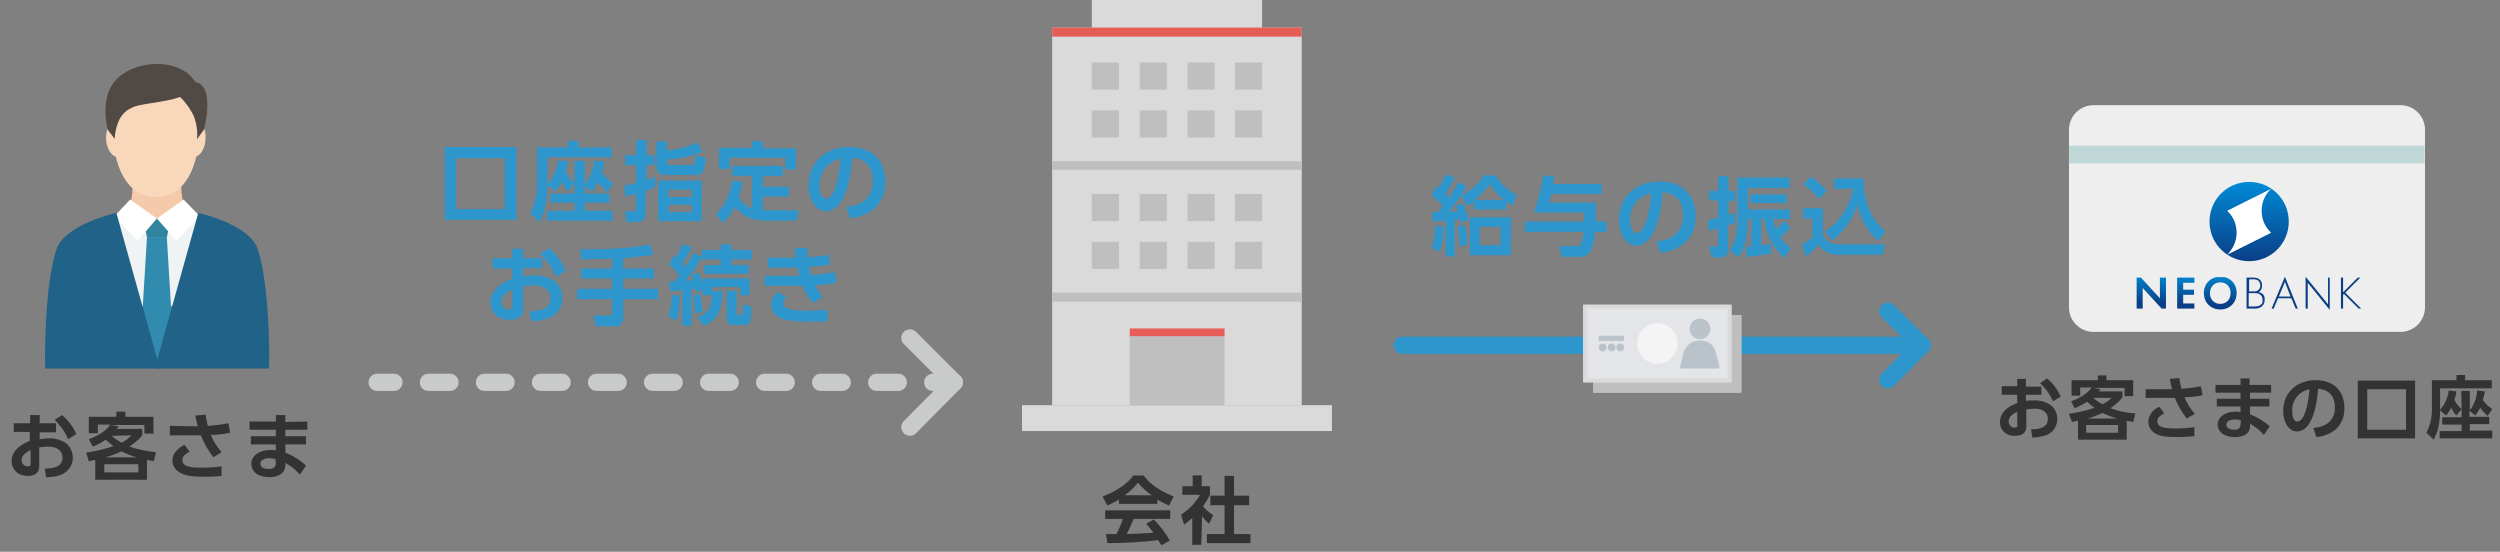<?xml version="1.0" encoding="utf-8"?>
<!-- Generator: Adobe Illustrator 25.1.0, SVG Export Plug-In . SVG Version: 6.00 Build 0)  -->
<svg version="1.1" id="レイヤー_1" xmlns="http://www.w3.org/2000/svg" xmlns:xlink="http://www.w3.org/1999/xlink" x="0px"
	 y="0px" width="580" height="128" viewBox="0 0 580 128" style="enable-background:new 0 0 580 128;" xml:space="preserve">
<rect x="0" y="0" width="580" height="128" fill="#808080" stroke="none"/>
<style type="text/css">
	.st0{fill:none;}
	.st1{fill:none;stroke:#C9CACA;stroke-width:4;stroke-linecap:round;stroke-linejoin:round;stroke-dasharray:5,8;}
	.st2{fill:none;stroke:#C9CACA;stroke-width:4;stroke-linecap:round;stroke-linejoin:round;}
	.st3{fill:#2D96CD;}
	.st4{fill:#F4CAAB;}
	.st5{fill:#EFF3F4;}
	.st6{fill:#F9D7BB;}
	.st7{fill:#514A44;}
	.st8{fill:#30849E;}
	.st9{fill:#318BAF;}
	.st10{fill:#FFFFFF;}
	.st11{fill:#216289;}
	.st12{fill:#333333;}
	.st13{fill:#EEEEEE;}
	.st14{fill:#C0D7D8;}
	.st15{fill:none;stroke:#2D96CD;stroke-width:4;stroke-linecap:round;stroke-linejoin:round;}
	.st16{fill:#BFBFBF;}
	.st17{fill:#E3E5E8;}
	.st18{fill:#DADADA;}
	.st19{fill:#F4F4F4;}
	.st20{fill:#B9C3C9;}
	.st21{fill:#E65D57;}
	.st22{clip-path:url(#SVGID_1_);fill:url(#SVGID_2_);}
	.st23{fill:#0A3E86;}
	.st24{clip-path:url(#SVGID_3_);fill:url(#SVGID_4_);}
</style>
<g id="bg">
	<rect class="st0" width="580" height="128"/>
</g>
<g id="レイヤー_2_1_">
	<line class="st1" x1="221.4" y1="88.7" x2="87.5" y2="88.7"/>
	<polyline class="st2" points="211.1,78.4 221.4,88.7 211.1,99.1 	"/>
	<path class="st3" d="M119.8,51h-16.6V34.1h16.6V51z M117.1,36.7h-11.3v11.8h11.3V36.7z"/>
	<path class="st3" d="M133.3,42.5l-1.5,1.9c-0.6-0.7-1.1-1.4-1.5-2.2c-0.4,0.8-0.9,1.6-1.5,2.2L127,43c0,5.3-1.4,7.7-1.9,8.5l-2.1-2
		c1.1-2.1,1.6-4.4,1.6-6.7v-8.6h7.1v-1.5h2.5v1.5h7.7v2.3H127v6.3c1.4-1.6,2.2-3.5,2.5-5.6l2.3,0.2c-0.1,0.8-0.3,1.6-0.6,2.4
		C131.7,40.8,132.4,41.7,133.3,42.5l0-5.2h2.4v5.6c1.2-1.7,1.9-3.6,2.2-5.7l2.3,0.3c-0.1,0.8-0.3,1.7-0.6,2.5c0.8,1,1.7,1.9,2.7,2.6
		l-1.4,2c-0.8-0.7-1.5-1.5-2.2-2.3c-0.4,0.8-0.8,1.5-1.3,2.2l-1.7-1.4v1.8h5.7v2.1h-5.7v1.9h6.4v2.3h-15.2v-2.3h6.4v-1.9h-5.6v-2.1
		h5.6V42.5z"/>
	<path class="st3" d="M152,43.4c-0.7,0.3-1.4,0.7-2.2,0.9v5.1c0,2-1.3,2.1-2.1,2.1h-2.4l-0.3-2.5h1.9c0.3,0,0.6,0,0.6-0.5v-3.5
		c-0.8,0.2-1.6,0.4-2.4,0.6l-0.3-2.5c0.9-0.2,1.5-0.3,2.8-0.7v-4.1h-2.6v-2.3h2.6v-3.5h2.4v3.5h1.9v2.3h-1.9v3.4
		c1.1-0.4,1.4-0.5,2-0.8L152,43.4z M163,35.2c-2.6,1-5.4,1.7-8.2,1.8v0.7c0,0.6,0.4,0.6,0.9,0.6h4.7c0.7,0,0.8-0.1,1-2.3l2.4,0.7
		c-0.4,3.7-1.1,3.9-2.7,3.9h-6.5c-1.9,0-2.3-0.8-2.3-2v-5.8h2.4v2.1c2.4-0.2,4.8-0.8,7.1-1.8L163,35.2z M162.8,51.3h-10.1v-9.4h10.1
		L162.8,51.3z M160.5,44h-5.4v1.7h5.4V44z M160.5,47.5h-5.4v1.7h5.4V47.5z"/>
	<path class="st3" d="M174.5,40.8h-4.6v-2.3h11.7v2.3H177v2.5h6v2.3h-6v3.2c0.4,0,0.5,0,0.8,0h7.5l-0.5,2.4h-7
		c-3.5,0-5.6-1.1-7.3-3.2c-0.7,1.4-1.6,2.7-2.8,3.7l-1.6-2.1c1.1-0.9,3-2.9,3.8-7.7l2.4,0.3c-0.2,1.2-0.5,2.4-0.9,3.6
		c0.7,1.2,1.7,2.1,3,2.6L174.5,40.8z M177,32.8v1.6h7.7v4.9h-2.5v-2.7h-12.9v2.6h-2.5v-4.9h7.6v-1.6L177,32.8z"/>
	<path class="st3" d="M196.3,48c2.5-0.2,6.2-1.2,6.2-6.1c0-3.1-1.7-5.1-4.8-5.3c-0.3,5.5-2,12.4-6.1,12.4c-2.5,0-4-2.9-4-5.9
		c0-5.8,4.3-9,9.4-9c6,0,8.4,3.9,8.4,8c0.1,2.5-0.9,4.9-2.8,6.5c-1.6,1.2-3.5,1.9-5.4,2L196.3,48z M190.1,43.2
		c0,0.9,0.3,2.9,1.5,2.9s2.8-2.1,3.4-9.3C192.1,37.4,190,40.1,190.1,43.2z"/>
	<path class="st3" d="M125.8,59.8v2.4h-4.5v1.9c0.7-0.1,1.5-0.2,2.3-0.2c1.8-0.1,3.5,0.3,5,1.3c1.2,1,1.9,2.4,1.9,4
		c0,2.1-1.4,4.1-3.4,4.7c-1.2,0.4-2.6,0.6-3.9,0.6l-0.4-2.3c1.9,0,4.9-0.2,4.9-3c0-1.4-0.9-3-3.9-3c-0.8,0-1.6,0.1-2.4,0.2v5.2
		c0,2-1.5,2.6-3.1,2.6c-3.2,0-4.5-2.1-4.5-4c0-3.4,3.3-4.8,5-5.5v-2.4h-4.5v-2.4h4.5v-2.2h2.6v2.2H125.8z M118.8,67.2
		c-0.9,0.5-2.5,1.2-2.5,2.9c0,0.9,0.8,1.7,1.7,1.7c0,0,0,0,0.1,0c0.7,0,0.7-0.3,0.7-0.7V67.2z M127.4,57.6c1.7,1.4,3,3.2,3.9,5.2
		l-2.3,1.4c-0.9-2-2.1-3.8-3.7-5.3L127.4,57.6z"/>
	<path class="st3" d="M142,60c-1,0-6,0.2-7.1,0.2l-0.3-2.4c3.6,0.1,11.1,0,16.2-1.1l0.8,2.4c-2.9,0.4-4.9,0.7-7,0.8v2.4h7.1v2.3
		h-7.1V67h8.1v2.4h-8.1v4.4c0.1,0.9-0.6,1.8-1.5,1.9c0,0-0.1,0-0.1,0h-4.8l-0.5-2.5h3.7c0.2,0,0.6,0,0.6-0.5v-3.3h-8.1v-2.4h8.1
		v-2.4h-7.2v-2.3h7.2V60z"/>
	<path class="st3" d="M157.7,68.6c0,1.9-0.2,3.9-0.7,5.8l-1.9-1c0.5-1.6,0.8-3.3,0.7-5L157.7,68.6z M155.3,65.3c0.8,0,0.9,0,1.2,0
		l1.1-1.5c-0.7-0.9-1.5-1.7-2.4-2.4l1.1-2.1l0.5,0.4c0.6-1,1.1-2,1.5-3l2.2,0.6c-0.6,1.3-1.4,2.6-2.2,3.8c0.2,0.2,0.4,0.4,0.7,0.7
		c0.7-1,1.3-2,1.9-3.1l1.9,0.8v-1.5h4.4v-1.3h2.5v1.3h4.7v2.2h-4.7v1.3h4v2h-10.3v-2h3.8v-1.3h-4.4v-0.4c-1.1,1.8-2.3,3.6-3.7,5.3
		l1.8-0.1c-0.2-0.6-0.3-0.8-0.4-1.2l1.6-0.6c0.4,0.8,0.7,1.7,0.9,2.6v-1.2h10.9v3.9h-2.2v-1.9h-6.5v1.9h-2.2v-1.2l-1.5,0.5
		c0-0.3-0.1-0.5-0.2-0.8c-0.1,0-0.2,0-0.9,0.1v8.5h-2.1v-8.3l-2.8,0.3L155.3,65.3z M162.4,68.3c0.3,1.3,0.5,2.7,0.6,4.1l-1.8,0.3
		c0-1.4-0.1-2.8-0.4-4.2L162.4,68.3z M161.8,73.6c3-1.1,3.3-2.8,3.5-6.1h2.3c-0.1,4.6-1.2,6.7-4.3,8.1L161.8,73.6z M168.6,67.5h2.3
		v5.2c0,0.4,0.1,0.4,0.4,0.4h0.6c0.2,0,0.3-0.1,0.4-0.3c0,0,0,0,0,0c0.1-0.4,0.1-1.7,0.1-2.2l1.9,0.5c0,2.8,0,4.3-1.6,4.3H170
		c-1.4,0-1.4-1.2-1.4-1.7L168.6,67.5z"/>
	<path class="st3" d="M194,65.6c-1.6,0.3-3.2,0.5-4.9,0.6c0.5,1,1.1,1.8,1.8,2.6l-2.3,1.5c-1-1.2-1.8-2.5-2.4-4c-0.5,0-0.9,0-1.1,0
		h-7.7V64h7.2c0.3,0,0.6,0,0.9,0c0-0.1-0.3-0.9-0.5-1.9h-0.8h-6.1v-2.3h6.5c-0.1-1.1-0.2-1.5-0.2-2.2l2.8-0.1c0,0.7,0.1,1.5,0.2,2.2
		c1.7-0.1,3.3-0.3,4.9-0.6l0.2,2.3c-1.6,0.3-3.2,0.4-4.8,0.5c0.1,0.6,0.3,1.3,0.5,1.9c1.8-0.1,3.7-0.3,5.5-0.7L194,65.6z
		 M182.5,68.8c-0.5,0.4-0.7,0.9-0.8,1.5c0,1.5,2.4,1.8,5.2,1.8c1.7,0,3.3-0.1,5-0.2l0.1,2.6c-0.9,0.1-1.9,0.1-4.5,0.1
		c-4.4,0-5.5-0.5-6.4-0.8c-1.2-0.5-2.1-1.7-2.2-3c0-1.2,0.6-2.2,1.4-3L182.5,68.8z"/>
	<path class="st4" d="M28.6,50.2c1.5-0.8,2.2-4.1,2.2-8.4h6.5v14.5h-8.7V50.2z"/>
	<path class="st4" d="M44.2,50.2C42.7,49.3,42,46,42,41.7h-6.5v14.5h8.7V50.2z"/>
	<path class="st5" d="M45.7,50.3c0,0-2.5,2.6-9.5,2.6s-9.5-2.6-9.5-2.6v20.7h18.9V50.3z"/>
	<path class="st6" d="M36.2,17.9c-4.3,0-10,2.2-10,12.3c0,8.1,3.1,15.5,10,15.5s10-7.4,10-15.5C46.2,20.1,40.5,17.9,36.2,17.9z"/>
	<path class="st6" d="M45.4,29.5c-0.7,1.2-2.3-0.5-2.3,2.5c0,2.5,1.4,4.3,2.3,4.3s2.3-1.8,2.3-4.3C47.8,29,46.1,28.4,45.4,29.5z"/>
	<path class="st6" d="M26.9,29.5c-0.7-1.1-2.3-0.5-2.3,2.5c0,2.5,1.4,4.3,2.3,4.3s2.3-1.8,2.3-4.3C29.3,29,27.6,30.7,26.9,29.5z"/>
	<path class="st7" d="M26.6,32.2L25,30.1c0,0-1.9-6.9,1.5-11.1c3.9-5,14.9-6.1,18.8,0c4.8,1,2,11.1,2,11.1l-1.6,2.2
		c0.2-1.8-0.1-3.6-0.7-5.3c-0.8-1.7-1.9-3.2-3.2-4.5c-4.1,1.4-9.5,1.5-11.2,2.5c-1.7,0.7-2.9,2.2-3.4,4
		C26.8,30.1,26.7,31.1,26.6,32.2z"/>
	<polygon class="st8" points="38.7,55.1 34.1,55.1 33.2,50.7 39.6,50.7 	"/>
	<polygon class="st9" points="40.5,84.6 32.3,84.6 34.1,55 38.7,55 	"/>
	<polygon class="st10" points="30.2,46.3 36.4,50.7 32,55.8 26.5,50.2 	"/>
	<polygon class="st10" points="42.6,46.3 36.4,50.7 40.9,55.8 46.4,50.2 	"/>
	<path class="st11" d="M27,49.4c-0.5,0.1-11.9,2.7-13.9,8.4c-2.6,7.9-2.8,23.9-2.6,27.7h26.6L27,49.4z"/>
	<path class="st11" d="M46,49.4c0.5,0.1,11.9,2.7,13.8,8.4c2.6,7.9,2.8,23.9,2.6,27.7H35.9L46,49.4z"/>
	<path class="st12" d="M13,98.2v2.1H9.2v1.6c0.6-0.1,1.3-0.2,1.9-0.2c1.5-0.1,3,0.3,4.2,1.1c1,0.8,1.6,2.1,1.6,3.4
		c0,1.8-1.2,3.4-2.9,4c-1.1,0.4-2.2,0.5-3.3,0.5l-0.3-2c1.6,0,4.1-0.2,4.1-2.5c0-1.2-0.8-2.6-3.3-2.6c-0.7,0-1.4,0.1-2.1,0.2v4.4
		c0,1.7-1.3,2.2-2.6,2.2c-2.7,0-3.8-1.8-3.8-3.4c0-2.9,2.8-4.1,4.2-4.7v-2.1H3.2v-2h3.8v-1.9h2.2v1.9H13z M7.1,104.4
		c-0.8,0.4-2.1,1.1-2.1,2.4c0,0.8,0.7,1.4,1.4,1.4c0,0,0,0,0.1,0c0.6,0,0.6-0.3,0.6-0.6L7.1,104.4z M14.4,96.3
		c1.4,1.2,2.6,2.7,3.3,4.4l-1.9,1.2c-0.7-1.7-1.8-3.2-3.1-4.5L14.4,96.3z"/>
	<path class="st12" d="M35.7,107c-1-0.2-1.2-0.2-1.6-0.3v4.6h-12v-4.6l-1.5,0.3l-0.6-2c2.1-0.3,4.2-0.8,6.3-1.5
		c-0.6-0.5-1.2-1-1.8-1.5c-0.9,0.7-1.9,1.2-3,1.6l-0.9-1.7c3.5-1.3,4.6-2.8,5-3.4h-2.9v2h-2.1v-3.8h6.4v-1.2h2.1v1.2h6.5v3.9h-2.1
		v-2h-7.8l1.8,0.3c-0.1,0.2-0.3,0.5-0.4,0.6h5.9v1.5c-0.8,1-1.9,1.9-3,2.6c2,0.7,4.1,1.1,6.2,1.3L35.7,107z M32.1,107.7h-7.9v1.9
		h7.9L32.1,107.7z M31.8,106.1c-1.3-0.3-2.5-0.8-3.6-1.4c-1.2,0.6-2.4,1-3.7,1.4H31.8z M25.9,101.1c0.7,0.6,1.5,1.2,2.3,1.6
		c0.9-0.4,1.6-1,2.3-1.7L25.9,101.1z"/>
	<path class="st12" d="M49.5,106.1c-1.2-1.6-2.2-3.3-2.9-5.1h-1.7h-5.5v-2.2l5.7,0.1h0.8c-0.2-0.8-0.4-1.4-0.6-2.5l2.4-0.2
		c0.1,0.9,0.3,1.8,0.5,2.6c1.6-0.1,3.2-0.3,4.8-0.6l0.4,2.2c-1.5,0.3-3,0.5-4.5,0.5c0.6,1.5,1.5,2.8,2.5,4L49.5,106.1z M44,104.8
		c-0.4,0.2-1.7,0.8-1.7,1.9c0,1.7,2.3,1.8,4.5,1.8c1.5,0,3.1-0.1,4.6-0.3v2.2c-0.7,0.1-2,0.2-4.1,0.2c-3.4,0-4.5-0.4-5.5-0.9
		c-1.1-0.6-1.8-1.7-1.8-2.9c0-1.8,1.5-2.9,2.8-3.6L44,104.8z"/>
	<path class="st12" d="M71.3,97.8v1.9h-5.1v1.5h4.8v1.9h-4.8v1.9c1.8,0.7,3.4,1.7,4.8,3l-1.4,2.1c-1-1.1-2.1-2-3.4-2.7v0.6
		c-0.1,2-1.9,2.7-3.6,2.7c-3.5,0-4.3-1.9-4.3-3.1c0-1.8,1.8-3.2,4.4-3.2c0.4,0,0.9,0,1.3,0.1v-1.4h-5.8v-1.9h5.8v-1.5h-6.1v-1.9h6.1
		v-1.5h2.2v1.6L71.3,97.8z M63.9,106.5c-0.5-0.1-1-0.2-1.4-0.2c-1.2,0-2.1,0.5-2.1,1.3c0,0.2,0.1,1.2,1.9,1.2c0.8,0,1.7-0.2,1.7-1.4
		L63.9,106.5z"/>
	<path class="st13" d="M485.7,24.4h71.2c3.1,0,5.7,2.5,5.7,5.7v41.2c0,3.1-2.5,5.7-5.7,5.7h-71.2c-3.1,0-5.7-2.5-5.7-5.7V30.1
		C480,27,482.5,24.4,485.7,24.4z"/>
	<rect x="480" y="33.8" class="st14" width="82.5" height="4.1"/>
	<path class="st12" d="M473.6,89.6v2h-3.6V93c0.6-0.1,1.2-0.1,1.8-0.1c1.4-0.1,2.8,0.3,4,1.1c1,0.8,1.5,2,1.5,3.2
		c0,1.7-1.1,3.3-2.7,3.8c-1,0.3-2.1,0.5-3.1,0.5l-0.3-1.9c1.5,0,3.9-0.2,3.9-2.4c0-1.1-0.7-2.4-3.1-2.4c-0.7,0-1.3,0.1-1.9,0.2V99
		c0,1.6-1.2,2.1-2.5,2.1c-1.8,0.2-3.4-1-3.6-2.8c0-0.1,0-0.3,0-0.4c0-2.7,2.7-3.9,4-4.4v-1.9h-3.6v-2h3.6v-1.7h2v1.8H473.6z
		 M468,95.5c-0.7,0.4-2,1-2,2.3c0,0.7,0.6,1.4,1.3,1.4c0,0,0,0,0.1,0c0.6,0,0.6-0.2,0.6-0.5V95.5z M474.9,87.8
		c1.4,1.1,2.4,2.5,3.2,4.2l-1.8,1.1c-0.7-1.6-1.7-3-3-4.2L474.9,87.8z"/>
	<path class="st12" d="M494.9,97.9c-0.9-0.2-1.1-0.2-1.5-0.3v4.4h-11.3v-4.4l-1.4,0.3L480,96c2-0.3,4-0.7,5.9-1.4
		c-0.6-0.4-1.1-0.9-1.7-1.4c-0.9,0.6-1.9,1.1-2.9,1.5l-0.8-1.6c3.3-1.2,4.3-2.6,4.8-3.2h-2.7v1.9h-2v-3.6h6.1v-1.1h2v1.1h6.2v3.7h-2
		V90h-7.3l1.7,0.3c-0.1,0.1-0.3,0.4-0.4,0.5h5.5v1.4c-0.8,1-1.7,1.8-2.8,2.5c1.9,0.7,3.8,1.1,5.8,1.2L494.9,97.9z M491.4,98.6H484
		v1.8h7.4L491.4,98.6z M491.2,97.1c-1.2-0.3-2.3-0.8-3.4-1.3c-1.1,0.5-2.3,1-3.5,1.3H491.2z M485.6,92.3c0.7,0.6,1.4,1.1,2.2,1.5
		c0.8-0.4,1.5-0.9,2.1-1.5H485.6z"/>
	<path class="st12" d="M507.3,97.1c-1.1-1.5-2.1-3.1-2.7-4.8H503h-5.2v-2h5.3h0.8c-0.2-0.8-0.3-1.3-0.5-2.4l2.2-0.2
		c0.1,0.8,0.3,1.7,0.5,2.5c1.5-0.1,3-0.3,4.5-0.6l0.4,2.1c-1.4,0.3-2.8,0.4-4.2,0.5c0.6,1.4,1.4,2.7,2.4,3.8L507.3,97.1z
		 M502.1,95.9c-0.4,0.2-1.6,0.8-1.6,1.8c0,1.6,2.1,1.7,4.3,1.7c1.5,0,2.9-0.1,4.3-0.3v2.1c-0.6,0-1.8,0.2-3.9,0.2
		c-3.2,0-4.2-0.3-5.1-0.8c-1-0.5-1.7-1.6-1.7-2.8c0.1-1.5,1.1-2.9,2.6-3.4L502.1,95.9z"/>
	<path class="st12" d="M526.9,89.3v1.8H522v1.4h4.5v1.8H522v1.8c1.7,0.7,3.2,1.6,4.6,2.8l-1.4,2c-0.9-1.1-2-1.9-3.2-2.6v0.6
		c0,1.9-1.8,2.5-3.4,2.5c-3.3,0-4.1-1.8-4.1-2.9c0-1.7,1.7-3,4.1-3c0.4,0,0.8,0,1.2,0.1v-1.3h-5.5v-1.8h5.5v-1.4h-5.8v-1.8h5.8v-1.5
		h2.1v1.5H526.9z M519.9,97.5c-0.4-0.1-0.9-0.2-1.4-0.2c-1.1,0-2,0.5-2,1.2c0,0.2,0.1,1.2,1.8,1.2c0.8,0,1.5-0.2,1.5-1.3L519.9,97.5
		z"/>
	<path class="st12" d="M536.7,99.3c2-0.2,5-1,5-4.8c0-2.5-1.3-4.1-3.9-4.3c-0.3,4.4-1.6,9.9-4.9,9.9c-2,0-3.2-2.3-3.2-4.7
		c0-4.6,3.5-7.2,7.5-7.2c4.8,0,6.7,3.1,6.7,6.4c0.1,2-0.7,3.9-2.2,5.2c-1.3,0.9-2.8,1.5-4.3,1.6L536.7,99.3z M531.8,95.5
		c0,0.8,0.2,2.3,1.2,2.3s2.3-1.7,2.8-7.5C533.3,90.8,531.6,93,531.8,95.5L531.8,95.5z"/>
	<path class="st12" d="M560.3,101.7H547V88.3h13.3L560.3,101.7z M558.2,90.3h-9v9.4h9V90.3z"/>
	<path class="st12" d="M571.1,94.9l-1.2,1.5c-0.5-0.5-0.9-1.1-1.2-1.8c-0.3,0.6-0.7,1.2-1.2,1.8l-1.4-1.2c0,4.3-1.2,6.2-1.5,6.8
		l-1.7-1.6c0.9-1.6,1.3-3.5,1.3-5.3v-6.9h5.7v-1.2h2v1.2h6.2v1.9h-12v5c1.1-1.3,1.8-2.8,2-4.5l1.8,0.2c-0.1,0.6-0.2,1.3-0.5,1.9
		C569.8,93.6,570.4,94.3,571.1,94.9l-0.1-4.2h2v4.5c1-1.3,1.6-2.9,1.7-4.6l1.8,0.2c-0.1,0.7-0.3,1.3-0.5,2c0.6,0.8,1.3,1.5,2.2,2.1
		l-1.1,1.6c-0.6-0.6-1.2-1.2-1.7-1.9c-0.3,0.6-0.7,1.2-1.1,1.8l-1.4-1.1v1.4h4.6v1.7H573v1.5h5.2v1.8H566V100h5.1v-1.5h-4.5v-1.7
		h4.5L571.1,94.9z"/>
	<path class="st3" d="M332.2,57.5c0.5-1.7,0.8-3.5,0.8-5.2l1.9,0.3c0,2-0.3,3.9-0.8,5.8L332.2,57.5z M340.3,43.2
		c-1.2,2.1-2.6,4.1-4.1,5.9l2-0.1c-0.1-0.4-0.3-0.8-0.5-1.2l1.6-0.7c0.6,1.2,1.1,2.5,1.4,3.9l-1.9,0.7c-0.1-0.5-0.1-0.6-0.2-0.8
		l-1.1,0.1v8.5h-2.1v-8.3l-3,0.2l-0.2-2.2c0.3,0,0.4,0,1.4,0c0.5-0.6,0.7-0.8,1.1-1.4c-0.8-0.9-1.6-1.8-2.6-2.5l1.1-2.1
		c0.2,0.1,0.4,0.3,0.6,0.4c0.6-1,1.2-2,1.6-3.1l2.1,0.7c-0.6,1.3-1.4,2.6-2.2,3.8c0.3,0.3,0.6,0.6,0.8,0.9c0.8-1.1,1.5-2.3,2.1-3.6
		L340.3,43.2z M338.6,57.2c0-1.5-0.2-3.1-0.4-4.6l1.6-0.4c0.4,1.5,0.6,3,0.6,4.5L338.6,57.2z M349.4,48.6h-7.5v-1.9
		c-0.7,0.6-1,0.8-1.5,1.1l-1.3-2.4c3.5-2.1,4.6-3.7,5.1-4.7h2.8c1.2,1.9,2.8,3.5,4.9,4.5l-1,2.5c-0.5-0.3-1-0.6-1.4-1L349.4,48.6z
		 M350.5,59.2H341v-8.8h9.6L350.5,59.2z M348.9,46.4c-1.3-1.1-2.4-2.3-3.3-3.7c-1,1.4-2.1,2.6-3.4,3.7H348.9z M348.1,52.6h-4.8v4.3
		h4.8V52.6z"/>
	<path class="st3" d="M367.5,51.4c0-0.7,0-1.2,0.1-2.1h-11.7c1-2.8,1.7-5.7,2.1-8.6l2.6,0.2c-0.1,0.5-0.1,0.6-0.3,1.8h11.3V45h-11.7
		c-0.2,0.9-0.3,1.4-0.5,2h10.9c0,1.3-0.1,3.1-0.1,4.4h2.5v2.4h-2.7c-0.3,3.4-0.8,5.8-3.5,5.8h-4.2l-0.5-2.5h3.9
		c1.1,0,1.4-0.7,1.7-3.3h-13.6v-2.4L367.5,51.4z"/>
	<path class="st3" d="M384.3,56c2.5-0.2,6.2-1.2,6.2-6.1c0-3.1-1.7-5.1-4.8-5.3c-0.3,5.5-2,12.4-6.1,12.4c-2.5,0-4-2.9-4-5.9
		c0-5.8,4.3-9,9.4-9c6,0,8.4,3.9,8.4,8c0.1,2.5-0.9,4.9-2.8,6.5c-1.6,1.2-3.5,1.9-5.4,2L384.3,56z M378.2,51.2
		c0,0.9,0.3,2.9,1.5,2.9s2.8-2.1,3.4-9.3C380.1,45.4,378,48.1,378.2,51.2z"/>
	<path class="st3" d="M402.6,51.6c-0.8,0.3-1.1,0.5-1.7,0.7v5.6c0,0.9-0.3,1.8-1.5,1.8H397l-0.4-2.5h1.6c0.3,0,0.4,0,0.4-0.3V53
		c-0.3,0.1-1.9,0.5-2.1,0.6l-0.3-2.5c0.6-0.1,0.9-0.2,2.4-0.6v-4h-2.1v-2.2h2.1v-3.4h2.4v3.4h1.6v2.3H401v3.3c0.5-0.2,1-0.3,1.5-0.6
		L402.6,51.6z M406.4,50.8h-0.9c-0.1,5-0.8,7-2.2,8.9l-2.1-1.6c0.6-0.8,1.9-2.5,1.9-7.3v-9.6h12.1v2.4h-9.7v5h9.8v2.2h-3.9
		c0.1,0.8,0.3,1.6,0.6,2.4c0.7-0.6,1.3-1.3,1.9-2l1.5,1.6c-0.7,0.9-1.5,1.6-2.4,2.3c0.7,1,1.5,1.8,2.5,2.5l-1.6,2.2
		c-2.6-2.3-4.3-5.5-4.5-9h-0.8v6.1c1.5-0.2,1.7-0.2,2.2-0.3l0.1,2.2c-1.6,0.3-5.5,0.8-5.7,0.8l-0.2-2.3c0.7,0,0.9,0,1.3-0.1
		L406.4,50.8z M414.5,47.1h-8.4v-2h8.4V47.1z"/>
	<path class="st3" d="M418.3,48.3h4.6v5.9c0.2,1.2,1.3,2.5,3.8,2.5h10.6l-0.5,2.4H427c-2,0.2-3.9-0.7-5.2-2.3
		c-0.8,1-1.8,1.9-2.8,2.7l-1-2.8c0.9-0.4,1.7-1,2.5-1.6v-4.4h-2.2L418.3,48.3z M420.1,41c1.4,0.9,2.6,2,3.7,3.3l-1.8,1.9
		c-1-1.3-2.2-2.5-3.6-3.4L420.1,41z M423.4,53.7c3.4-2.2,5.8-5.8,6.5-9.9h-4.4v-2.4h6.8c0.2,5.5,1.5,9.1,5.1,12.3l-1.7,2.2
		c-2.4-2.2-4.1-5.1-4.8-8.3c-1.1,3.3-3.1,6.1-5.8,8.2L423.4,53.7z"/>
	<line class="st15" x1="325.3" y1="80.1" x2="446" y2="80.1"/>
	<polyline class="st15" points="438,88.1 445.9,80.1 438,72.2 	"/>
	<rect x="369.6" y="73.1" class="st16" width="34.4" height="18"/>
	<path class="st16" d="M404,73.1h-34.4v18H404V73.1z"/>
	<rect x="367.3" y="70.7" class="st17" width="34.4" height="18"/>
	<path class="st18" d="M400.8,71.6v16.2h-32.6V71.6H400.8 M401.7,70.7h-34.4v18h34.4L401.7,70.7L401.7,70.7z"/>
	<circle class="st19" cx="384.5" cy="79.7" r="4.7"/>
	<circle class="st20" cx="394.4" cy="76.3" r="2.4"/>
	<path class="st20" d="M394.4,79c-1.8-0.1-3.3,1.1-3.8,2.8l-0.8,3.2c-0.1,0.2,0.1,0.5,0.3,0.5c0,0,0.1,0,0.1,0h8.3
		c0.2,0,0.4-0.2,0.4-0.4c0,0,0-0.1,0-0.1c-0.2-0.8-0.6-2.5-0.8-3.1C397.8,80.1,396.2,78.9,394.4,79z"/>
	<rect x="370.9" y="77.9" class="st20" width="5.9" height="1.2"/>
	<circle class="st20" cx="371.8" cy="80.6" r="0.9"/>
	<circle class="st20" cx="373.9" cy="80.6" r="0.9"/>
	<circle class="st20" cx="375.9" cy="80.6" r="0.9"/>
	<rect x="237.1" y="94" class="st18" width="71.9" height="6"/>
	<rect x="244.1" y="6.4" class="st18" width="57.9" height="87.6"/>
	<rect x="262.1" y="78" class="st16" width="22" height="16"/>
	<rect x="262.1" y="76.2" class="st21" width="22" height="1.8"/>
	<rect x="253.3" class="st18" width="39.5" height="6.7"/>
	<rect x="244.1" y="6.4" class="st21" width="57.9" height="2.1"/>
	<rect x="253.3" y="14.5" class="st16" width="6.3" height="6.3"/>
	<rect x="264.4" y="14.5" class="st16" width="6.3" height="6.3"/>
	<rect x="275.5" y="14.5" class="st16" width="6.3" height="6.3"/>
	<rect x="286.5" y="14.5" class="st16" width="6.3" height="6.3"/>
	<rect x="253.3" y="25.6" class="st16" width="6.3" height="6.3"/>
	<rect x="264.4" y="25.6" class="st16" width="6.3" height="6.3"/>
	<rect x="275.5" y="25.6" class="st16" width="6.3" height="6.3"/>
	<rect x="286.5" y="25.6" class="st16" width="6.3" height="6.3"/>
	<rect x="244.1" y="37.4" class="st16" width="57.9" height="2"/>
	<rect x="253.3" y="45" class="st16" width="6.3" height="6.3"/>
	<rect x="264.4" y="45" class="st16" width="6.3" height="6.3"/>
	<rect x="275.5" y="45" class="st16" width="6.3" height="6.3"/>
	<rect x="286.5" y="45" class="st16" width="6.3" height="6.3"/>
	<rect x="253.3" y="56.1" class="st16" width="6.3" height="6.3"/>
	<rect x="264.4" y="56.1" class="st16" width="6.3" height="6.3"/>
	<rect x="275.5" y="56.1" class="st16" width="6.3" height="6.3"/>
	<rect x="286.5" y="56.1" class="st16" width="6.3" height="6.3"/>
	<rect x="244.1" y="67.9" class="st16" width="57.9" height="2.1"/>
	<path class="st12" d="M259.6,115.9c-0.9,0.5-1.8,1-2.7,1.4l-1.1-2.1c4.1-1.6,6.2-3.5,7.1-4.9h2.4c0.9,1.2,2.6,3.1,7,4.9l-1.1,2.1
		c-0.9-0.4-1.8-0.9-2.7-1.4v1h-8.9L259.6,115.9z M269.4,126.5c-0.2-0.3-0.3-0.6-0.7-1.2c-3.9,0.5-7.9,0.7-11.8,0.7l-0.3-2.1h2.4
		c0.6-1.1,1.1-2.3,1.5-3.5h-4.1v-2h15.1v2H263c-0.6,1.5-1.1,2.5-1.6,3.5c0.5,0,3.4-0.1,6.2-0.3c-0.4-0.5-0.8-1.1-1.7-2.1l1.8-1
		c1.4,1.5,2.7,3.1,3.7,4.9L269.4,126.5z M267.2,114.9c-1.2-0.8-2.2-1.8-3.2-2.9c-0.9,1.1-1.9,2.1-3.1,2.9L267.2,114.9z"/>
	<path class="st12" d="M278.7,126.4h-2.1v-6.2c-0.6,0.5-1.3,1.1-1.9,1.5l-0.7-2.3c1.8-1.1,3.3-2.7,4.4-4.6h-4.1v-2h2.4v-2.5h2.1v2.5
		h1.9v2c-0.4,0.9-1,1.8-1.6,2.7c0.7,0.8,1.5,1.5,2.4,2l-1,2c-0.6-0.5-1.2-1.1-1.6-1.8L278.7,126.4z M284.1,110.4h2.2v4.6h3.5v2.2
		h-3.5v6.7h3.8v2.1H280v-2.1h4.1v-6.7h-3.3v-2.2h3.3L284.1,110.4z"/>
</g>
<g>
	<circle class="st10" cx="521.8" cy="51.4" r="9.2"/>
	<g>
		<g>
			<g>
				<g>
					<g>
						<g>
							<g>
								<defs>
									<path id="SVGID_7_" d="M518.9,54c0-2-0.8-3.8-2.2-5.1l10.2-5.1c-1.4,1.3-2.2,3.1-2.2,5.1c0,2,0.8,3.8,2.2,5.1l-10.2,5.1
										C518,57.8,518.9,56,518.9,54 M512.6,51.4c0,5.1,4.1,9.2,9.2,9.2c5.1,0,9.2-4.1,9.2-9.2c0-5.1-4.1-9.2-9.2-9.2
										C516.7,42.2,512.6,46.3,512.6,51.4"/>
								</defs>
								<clipPath id="SVGID_1_">
									<use xlink:href="#SVGID_7_"  style="overflow:visible;"/>
								</clipPath>
								
									<linearGradient id="SVGID_2_" gradientUnits="userSpaceOnUse" x1="-304.71" y1="490.043" x2="-304.533" y2="490.043" gradientTransform="matrix(0 103.943 103.943 0 -50414.664 31714.613)">
									<stop  offset="0" style="stop-color:#008AD5"/>
									<stop  offset="1" style="stop-color:#0A3E86"/>
								</linearGradient>
								<rect x="512.6" y="42.2" class="st22" width="18.4" height="18.4"/>
							</g>
						</g>
					</g>
				</g>
			</g>
		</g>
		<g>
			<path class="st23" d="M524,67.8c0.5-0.3,0.8-0.8,0.8-1.6c0-1.1-0.7-1.8-2-1.8h-1.6v7.2h2c1.3,0,2.2-0.8,2.2-2
				C525.5,68.7,525,67.9,524,67.8z M521.8,64.8h0.9c0.4,0,0.8,0,1.2,0.3c0.2,0.2,0.5,0.6,0.5,1.1c0,0.5-0.2,0.9-0.5,1.1
				c-0.3,0.3-0.6,0.3-1,0.3h-1.1V64.8z M524.5,70.7c-0.5,0.4-1.1,0.4-1.6,0.4h-1.2v-3.1h1.1c0.8,0,1.2,0.1,1.3,0.2
				c0.5,0.2,0.8,0.7,0.8,1.3C525,70,524.9,70.4,524.5,70.7z"/>
			<path class="st23" d="M527,71.6h0.5l1-2.4h3.1l1,2.4h0.5l-3-7.4L527,71.6z M528.7,68.8l1.4-3.4l1.3,3.4H528.7z"/>
			<polygon class="st23" points="540.1,70.6 534.9,64.2 534.9,71.6 535.4,71.6 535.4,65.6 540.5,71.9 540.5,64.4 540.1,64.4 			"/>
			<polygon class="st23" points="547.6,64.4 547,64.4 543.6,67.8 543.6,64.4 543.1,64.4 543.1,71.6 543.6,71.6 543.6,68.4 
				543.8,68.2 547.2,71.6 547.8,71.6 544.1,67.9 			"/>
		</g>
		<g>
			<defs>
				<path id="SVGID_10_" d="M502.5,64.4v7.2h-1l-4.4-4.8v4.8h-1.4v-7.2h1l4.4,4.8v-4.8H502.5z M505.1,64.4v7.2h4v-1.2h-2.6v-2h2.5
					v-1.2h-2.5v-1.6h2.6v-1.2H505.1z M512.7,68c0,1.5,1,2.5,2.4,2.5c1.4,0,2.4-1,2.4-2.5c0-1.5-1-2.5-2.4-2.5
					C513.7,65.5,512.7,66.6,512.7,68 M511.3,68c0-2.2,1.6-3.8,3.8-3.8c2.3,0,3.8,1.6,3.8,3.8c0,2.2-1.6,3.8-3.8,3.8
					C512.9,71.8,511.3,70.2,511.3,68"/>
			</defs>
			<clipPath id="SVGID_3_">
				<use xlink:href="#SVGID_10_"  style="overflow:visible;"/>
			</clipPath>
			<linearGradient id="SVGID_4_" gradientUnits="userSpaceOnUse" x1="507.347" y1="64.252" x2="507.347" y2="71.77">
				<stop  offset="0" style="stop-color:#0082CC"/>
				<stop  offset="0.815" style="stop-color:#0A3E86"/>
			</linearGradient>
			<rect x="495.7" y="64.3" class="st24" width="23.2" height="7.5"/>
		</g>
	</g>
</g>
</svg>
